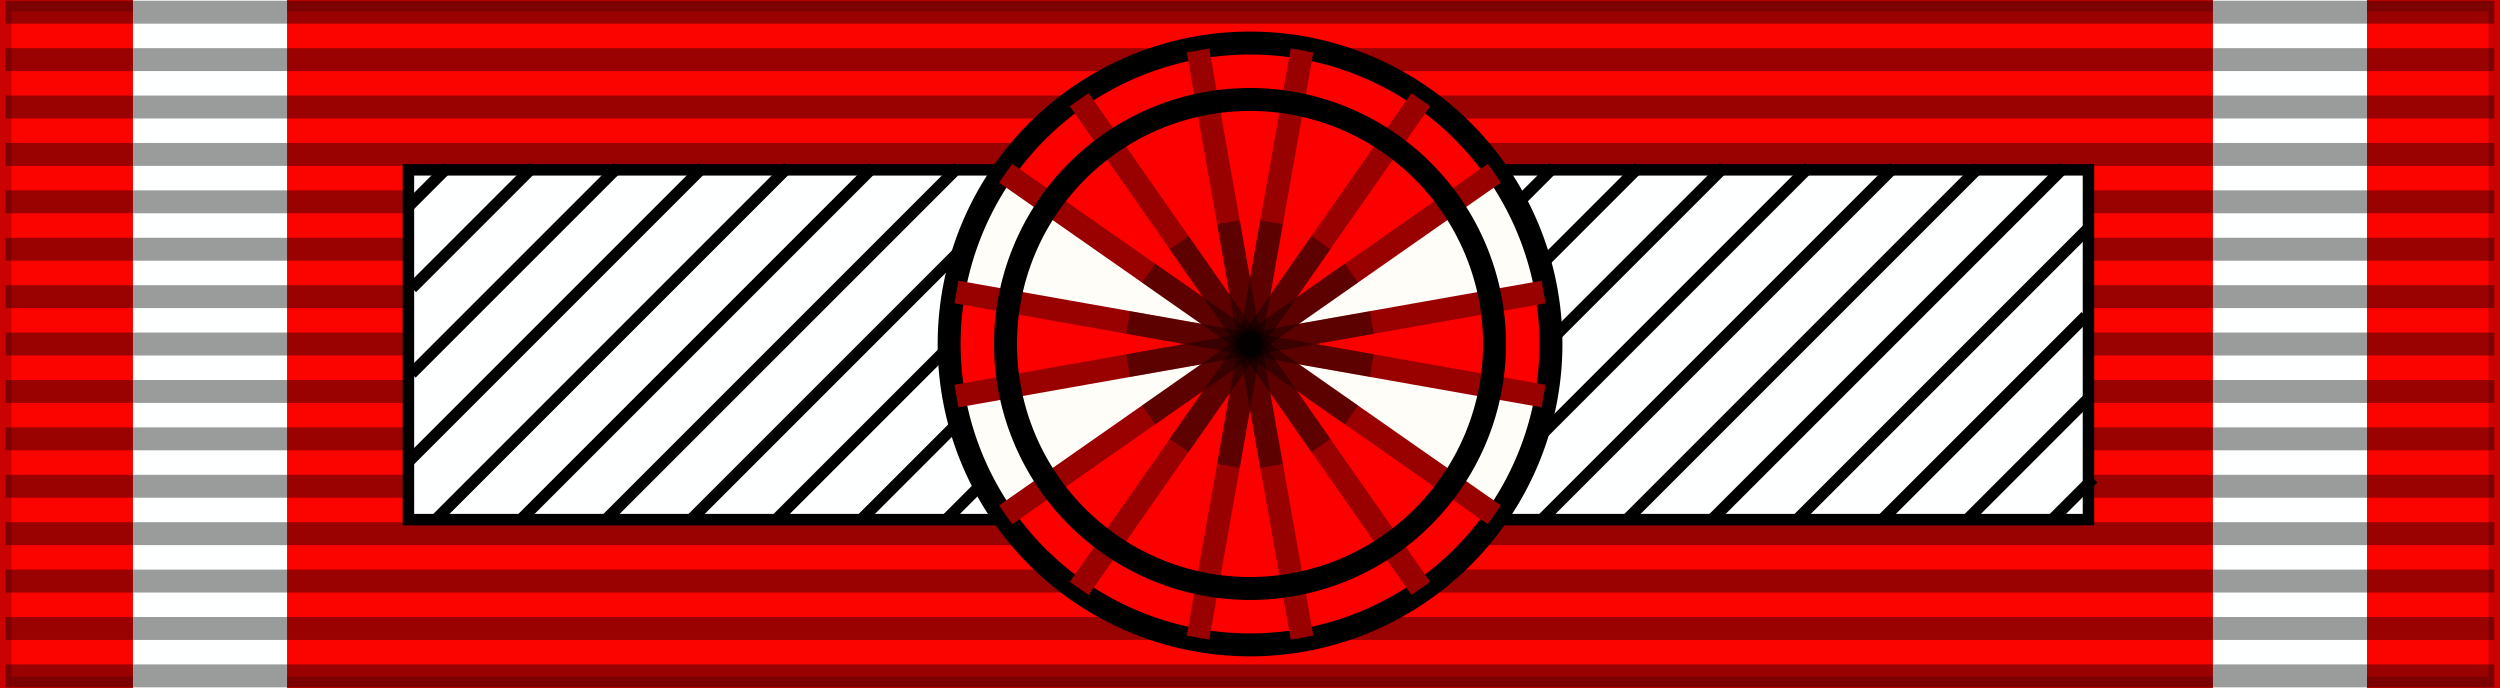 <svg xmlns="http://www.w3.org/2000/svg" width="218" height="60" version="1.0"><rect width="100%" height="100%" fill="#333333" stroke="none"/><g style="display:inline"><path style="opacity:1;color:#000;fill:#fb0400;fill-opacity:1;fill-rule:evenodd;stroke:#000;stroke-width:2;stroke-linecap:butt;stroke-linejoin:miter;marker:none;marker-start:none;marker-mid:none;marker-end:none;stroke-miterlimit:4;stroke-dasharray:none;stroke-dashoffset:0;stroke-opacity:.196;visibility:visible;display:inline;overflow:visible" d="M0 0h218v60H0z"/><path style="opacity:1;color:#000;fill:#feffff;fill-opacity:1;fill-rule:evenodd;stroke:none;stroke-width:2;stroke-linecap:butt;stroke-linejoin:miter;marker:none;marker-start:none;marker-mid:none;marker-end:none;stroke-miterlimit:4;stroke-dasharray:none;stroke-dashoffset:0;stroke-opacity:1;visibility:visible;display:inline;overflow:visible" d="M12.021-1.82h13.435v63.64H12.021z" transform="translate(-.425)"/><path style="opacity:1;color:#000;fill:#feffff;fill-opacity:1;fill-rule:evenodd;stroke:none;stroke-width:2;stroke-linecap:butt;stroke-linejoin:miter;marker:none;marker-start:none;marker-mid:none;marker-end:none;stroke-miterlimit:4;stroke-dasharray:none;stroke-dashoffset:0;stroke-opacity:1;visibility:visible;display:inline;overflow:visible" d="M193.394-1.82h13.435v63.64h-13.435z" transform="translate(-.425)"/></g><path style="fill:none;fill-opacity:.196;fill-rule:evenodd;stroke:#000;stroke-width:2;stroke-linecap:butt;stroke-linejoin:miter;stroke-miterlimit:4;stroke-dasharray:none;stroke-opacity:.392" d="M.494 1.064h217.012M.494 58.936h217.012M.494 5.198h217.012M.494 9.331h217.012M.494 13.465h217.012M.494 17.599h217.012M.494 21.733h217.012M.494 25.866h217.012M.494 30h217.012M.494 34.134h217.012M.494 38.267h217.012M.494 42.401h217.012M.494 46.535h217.012M.494 50.669h217.012M.494 54.802h217.012"/><g style="display:inline"><g style="display:inline;fill:#feffff;fill-opacity:1"><path style="opacity:1;color:#000;fill:#feffff;fill-opacity:1;fill-rule:evenodd;stroke:#000;stroke-width:1;stroke-linecap:butt;stroke-linejoin:miter;marker:none;marker-start:none;marker-mid:none;marker-end:none;stroke-miterlimit:4;stroke-dasharray:none;stroke-dashoffset:0;stroke-opacity:1;visibility:visible;display:inline;overflow:visible" d="M45 158.5h146.5V189H45z" transform="translate(-9.385 -143.69)"/><path d="m48.437 158.267-3.585 3.585" style="fill:#feffff;fill-opacity:1;fill-rule:evenodd;stroke:#000;stroke-width:1px;stroke-linecap:butt;stroke-linejoin:miter;stroke-opacity:1" transform="translate(-9.385 -143.69)"/><path d="m191.919 185.419-3.696 3.695M55.856 158.267 45.31 168.81M63.275 158.267 45.27 176.27M70.693 158.267l-25.588 25.588M78.112 158.267l-30.847 30.847M85.531 158.267l-30.847 30.847M92.95 158.267l-30.848 30.847M100.369 158.267 69.52 189.114M107.788 158.267 76.94 189.114M115.207 158.267l-30.848 30.847M122.625 158.267l-30.847 30.847M130.044 158.267l-30.847 30.847M137.463 158.267l-30.847 30.847M144.882 158.267l-30.848 30.847M152.3 158.267l-30.847 30.847M159.72 158.267l-30.848 30.847M167.139 158.267l-30.848 30.847M174.557 158.267l-30.847 30.847M181.976 158.267l-30.847 30.847M189.395 158.267l-30.847 30.847M191.54 163.54l-25.574 25.574M191.25 171.25l-17.865 17.864M191.584 178.334l-10.78 10.78" style="fill:#feffff;fill-opacity:1;fill-rule:evenodd;stroke:#000;stroke-width:1px;stroke-linecap:butt;stroke-linejoin:miter;stroke-opacity:1;display:inline" transform="translate(-9.385 -143.69)"/></g><path transform="matrix(1.019 0 0 1.019 208.102 -122.602)" d="M-71.5 149.75a25.75 25.75 0 1 1-51.5 0 25.75 25.75 0 1 1 51.5 0z" style="opacity:1;color:#000;fill:#fc0000;fill-opacity:1;fill-rule:evenodd;stroke:none;stroke-width:.981;stroke-linecap:butt;stroke-linejoin:miter;marker:none;marker-start:none;marker-mid:none;marker-end:none;stroke-miterlimit:4;stroke-dasharray:none;stroke-dashoffset:0;stroke-opacity:1;visibility:visible;display:inline;overflow:visible"/><path style="fill:#fffdf8;fill-opacity:1;fill-rule:evenodd;stroke:none;stroke-width:1px;stroke-linecap:butt;stroke-linejoin:miter;stroke-opacity:1;display:inline" d="m142.718 194.324-21.06-14.95 21.213-15.203c2.147 3.103 3.575 5.992 4.116 10.018.21 1.57-25.441 3.726-25.432 5.538.009 1.66 26.102 2.974 25.788 4.48-.702 3.36-2.548 6.976-4.625 10.117z" transform="translate(-12.463 -149.31)"/><path style="fill:#fffdf8;fill-opacity:1;fill-rule:evenodd;stroke:none;stroke-width:1px;stroke-linecap:butt;stroke-linejoin:miter;stroke-opacity:1" d="m100.21 194.45 21.059-14.949-21.213-15.203c-2.147 3.103-3.575 5.991-4.116 10.018-.21 1.57 25.44 3.726 25.432 5.538-.009 1.66-26.102 2.974-25.788 4.479.702 3.361 2.548 6.977 4.625 10.117z" transform="translate(-12.463 -149.31)"/><path transform="matrix(1.019 0 0 1.019 208.102 -122.602)" d="M-71.5 149.75a25.75 25.75 0 1 1-51.5 0 25.75 25.75 0 1 1 51.5 0z" style="opacity:1;color:#000;fill:none;fill-opacity:1;fill-rule:evenodd;stroke:#000;stroke-width:1.963;stroke-linecap:butt;stroke-linejoin:miter;marker:none;marker-start:none;marker-mid:none;marker-end:none;stroke-miterlimit:4;stroke-dasharray:none;stroke-dashoffset:0;stroke-opacity:1;visibility:visible;display:inline;overflow:visible"/><g style="fill:#990100;fill-opacity:1;stroke:#900;stroke-opacity:1"><g style="fill:#990100;fill-opacity:1;stroke:#900;stroke-opacity:1;display:inline"><path d="m101.287 116.899-9.074 51.202" style="fill:#990100;fill-opacity:1;fill-rule:evenodd;stroke:#900;stroke-width:2;stroke-linecap:butt;stroke-linejoin:miter;stroke-miterlimit:4;stroke-dasharray:none;stroke-opacity:1" transform="rotate(45 238.675 101.037)"/><path d="m92.213 116.899 9.074 51.202" style="fill:#990100;fill-opacity:1;fill-rule:evenodd;stroke:#900;stroke-width:2;stroke-linecap:butt;stroke-linejoin:miter;stroke-miterlimit:4;stroke-dasharray:none;stroke-opacity:1;display:inline" transform="rotate(45 238.675 101.037)"/></g><g style="fill:#990100;fill-opacity:1;stroke:#900;stroke-opacity:1"><g style="fill:#990100;fill-opacity:1;stroke:#900;stroke-opacity:1;display:inline"><path style="fill:#990100;fill-opacity:1;fill-rule:evenodd;stroke:#900;stroke-width:2;stroke-linecap:butt;stroke-linejoin:miter;stroke-miterlimit:4;stroke-dasharray:none;stroke-opacity:1" d="m101.287 116.899-9.074 51.202" transform="translate(12.25 -112.5)"/><path style="fill:#990100;fill-opacity:1;fill-rule:evenodd;stroke:#900;stroke-width:2;stroke-linecap:butt;stroke-linejoin:miter;stroke-miterlimit:4;stroke-dasharray:none;stroke-opacity:1;display:inline" d="m92.213 116.899 9.074 51.202" transform="translate(12.25 -112.5)"/></g><g style="fill:#990100;fill-opacity:1;stroke:#900;stroke-opacity:1;display:inline"><path style="fill:#990100;fill-opacity:1;fill-rule:evenodd;stroke:#900;stroke-width:2;stroke-linecap:butt;stroke-linejoin:miter;stroke-miterlimit:4;stroke-dasharray:none;stroke-opacity:1" d="m101.287 116.899-9.074 51.202" transform="rotate(90 159.125 92.375)"/><path style="fill:#990100;fill-opacity:1;fill-rule:evenodd;stroke:#900;stroke-width:2;stroke-linecap:butt;stroke-linejoin:miter;stroke-miterlimit:4;stroke-dasharray:none;stroke-opacity:1;display:inline" d="m92.213 116.899 9.074 51.202" transform="rotate(90 159.125 92.375)"/></g><g style="fill:#990100;fill-opacity:1;stroke:#900;stroke-opacity:1;display:inline"><path style="fill:#990100;fill-opacity:1;fill-rule:evenodd;stroke:#900;stroke-width:2;stroke-linecap:butt;stroke-linejoin:miter;stroke-miterlimit:4;stroke-dasharray:none;stroke-opacity:1" d="m101.287 116.899-9.074 51.202" transform="rotate(135 126.175 88.787)"/><path style="fill:#990100;fill-opacity:1;fill-rule:evenodd;stroke:#900;stroke-width:2;stroke-linecap:butt;stroke-linejoin:miter;stroke-miterlimit:4;stroke-dasharray:none;stroke-opacity:1;display:inline" d="m92.213 116.899 9.074 51.202" transform="rotate(135 126.175 88.787)"/></g></g></g><path transform="matrix(.828 0 0 .828 189.526 -93.998)" d="M-71.5 149.75a25.75 25.75 0 1 1-51.5 0 25.75 25.75 0 1 1 51.5 0z" style="color:#000;fill:none;fill-opacity:1;fill-rule:evenodd;stroke:#000;stroke-width:2.415;stroke-linecap:butt;stroke-linejoin:miter;marker:none;marker-start:none;marker-mid:none;marker-end:none;stroke-miterlimit:4;stroke-dasharray:none;stroke-dashoffset:0;stroke-opacity:1;visibility:visible;display:inline;overflow:visible"/><path d="m126.17 172.965-3.75 21.25 1.968.344 3.75-21.25-1.968-.344z" style="fill:#000;fill-opacity:.392;fill-rule:evenodd;stroke:none;stroke-width:2;stroke-linecap:butt;stroke-linejoin:miter;stroke-miterlimit:4;stroke-dasharray:none;stroke-opacity:1;display:inline" transform="translate(-16.28 -153.762)"/><path d="m124.388 172.965-1.968.344 3.75 21.25 1.968-.344-3.75-21.25z" style="fill:#000;fill-opacity:.392;fill-rule:evenodd;stroke:none;stroke-width:2;stroke-linecap:butt;stroke-linejoin:miter;stroke-miterlimit:4;stroke-dasharray:none;stroke-opacity:1;display:inline" transform="translate(-16.28 -153.762)"/><path d="m114.826 180.903-.344 1.968 21.25 3.75.344-1.968-21.25-3.75z" style="fill:#000;fill-opacity:.392;fill-rule:evenodd;stroke:none;stroke-width:2;stroke-linecap:butt;stroke-linejoin:miter;stroke-miterlimit:4;stroke-dasharray:none;stroke-opacity:1;display:inline" transform="translate(-16.28 -153.762)"/><path d="m135.732 180.903-21.25 3.75.344 1.968 21.25-3.75-.344-1.968z" style="fill:#000;fill-opacity:.392;fill-rule:evenodd;stroke:none;stroke-width:2;stroke-linecap:butt;stroke-linejoin:miter;stroke-miterlimit:4;stroke-dasharray:none;stroke-opacity:1;display:inline" transform="translate(-16.28 -153.762)"/><path d="m133.545 176.746-17.688 12.375 1.156 1.657 17.688-12.375-1.156-1.657z" style="fill:#000;fill-opacity:.392;fill-rule:evenodd;stroke:none;stroke-width:2;stroke-linecap:butt;stroke-linejoin:miter;stroke-miterlimit:4;stroke-dasharray:none;stroke-opacity:1;display:inline" transform="translate(-16.28 -153.762)"/><path d="m130.638 174.34-12.375 17.688 1.657 1.156 12.375-17.688-1.657-1.156z" style="fill:#000;fill-opacity:.392;fill-rule:evenodd;stroke:none;stroke-width:2;stroke-linecap:butt;stroke-linejoin:miter;stroke-miterlimit:4;stroke-dasharray:none;stroke-opacity:1;display:inline" transform="translate(-16.28 -153.762)"/><path d="m119.92 174.34-1.657 1.156 12.375 17.688 1.657-1.156-12.375-17.688z" style="fill:#000;fill-opacity:.392;fill-rule:evenodd;stroke:none;stroke-width:2;stroke-linecap:butt;stroke-linejoin:miter;stroke-miterlimit:4;stroke-dasharray:none;stroke-opacity:1;display:inline" transform="translate(-16.28 -153.762)"/><path d="m117.013 176.746-1.156 1.657 17.688 12.375 1.156-1.657-17.688-12.375z" style="fill:#000;fill-opacity:.392;fill-rule:evenodd;stroke:none;stroke-width:2;stroke-linecap:butt;stroke-linejoin:miter;stroke-miterlimit:4;stroke-dasharray:none;stroke-opacity:1;display:inline" transform="translate(-16.28 -153.762)"/></g></svg>